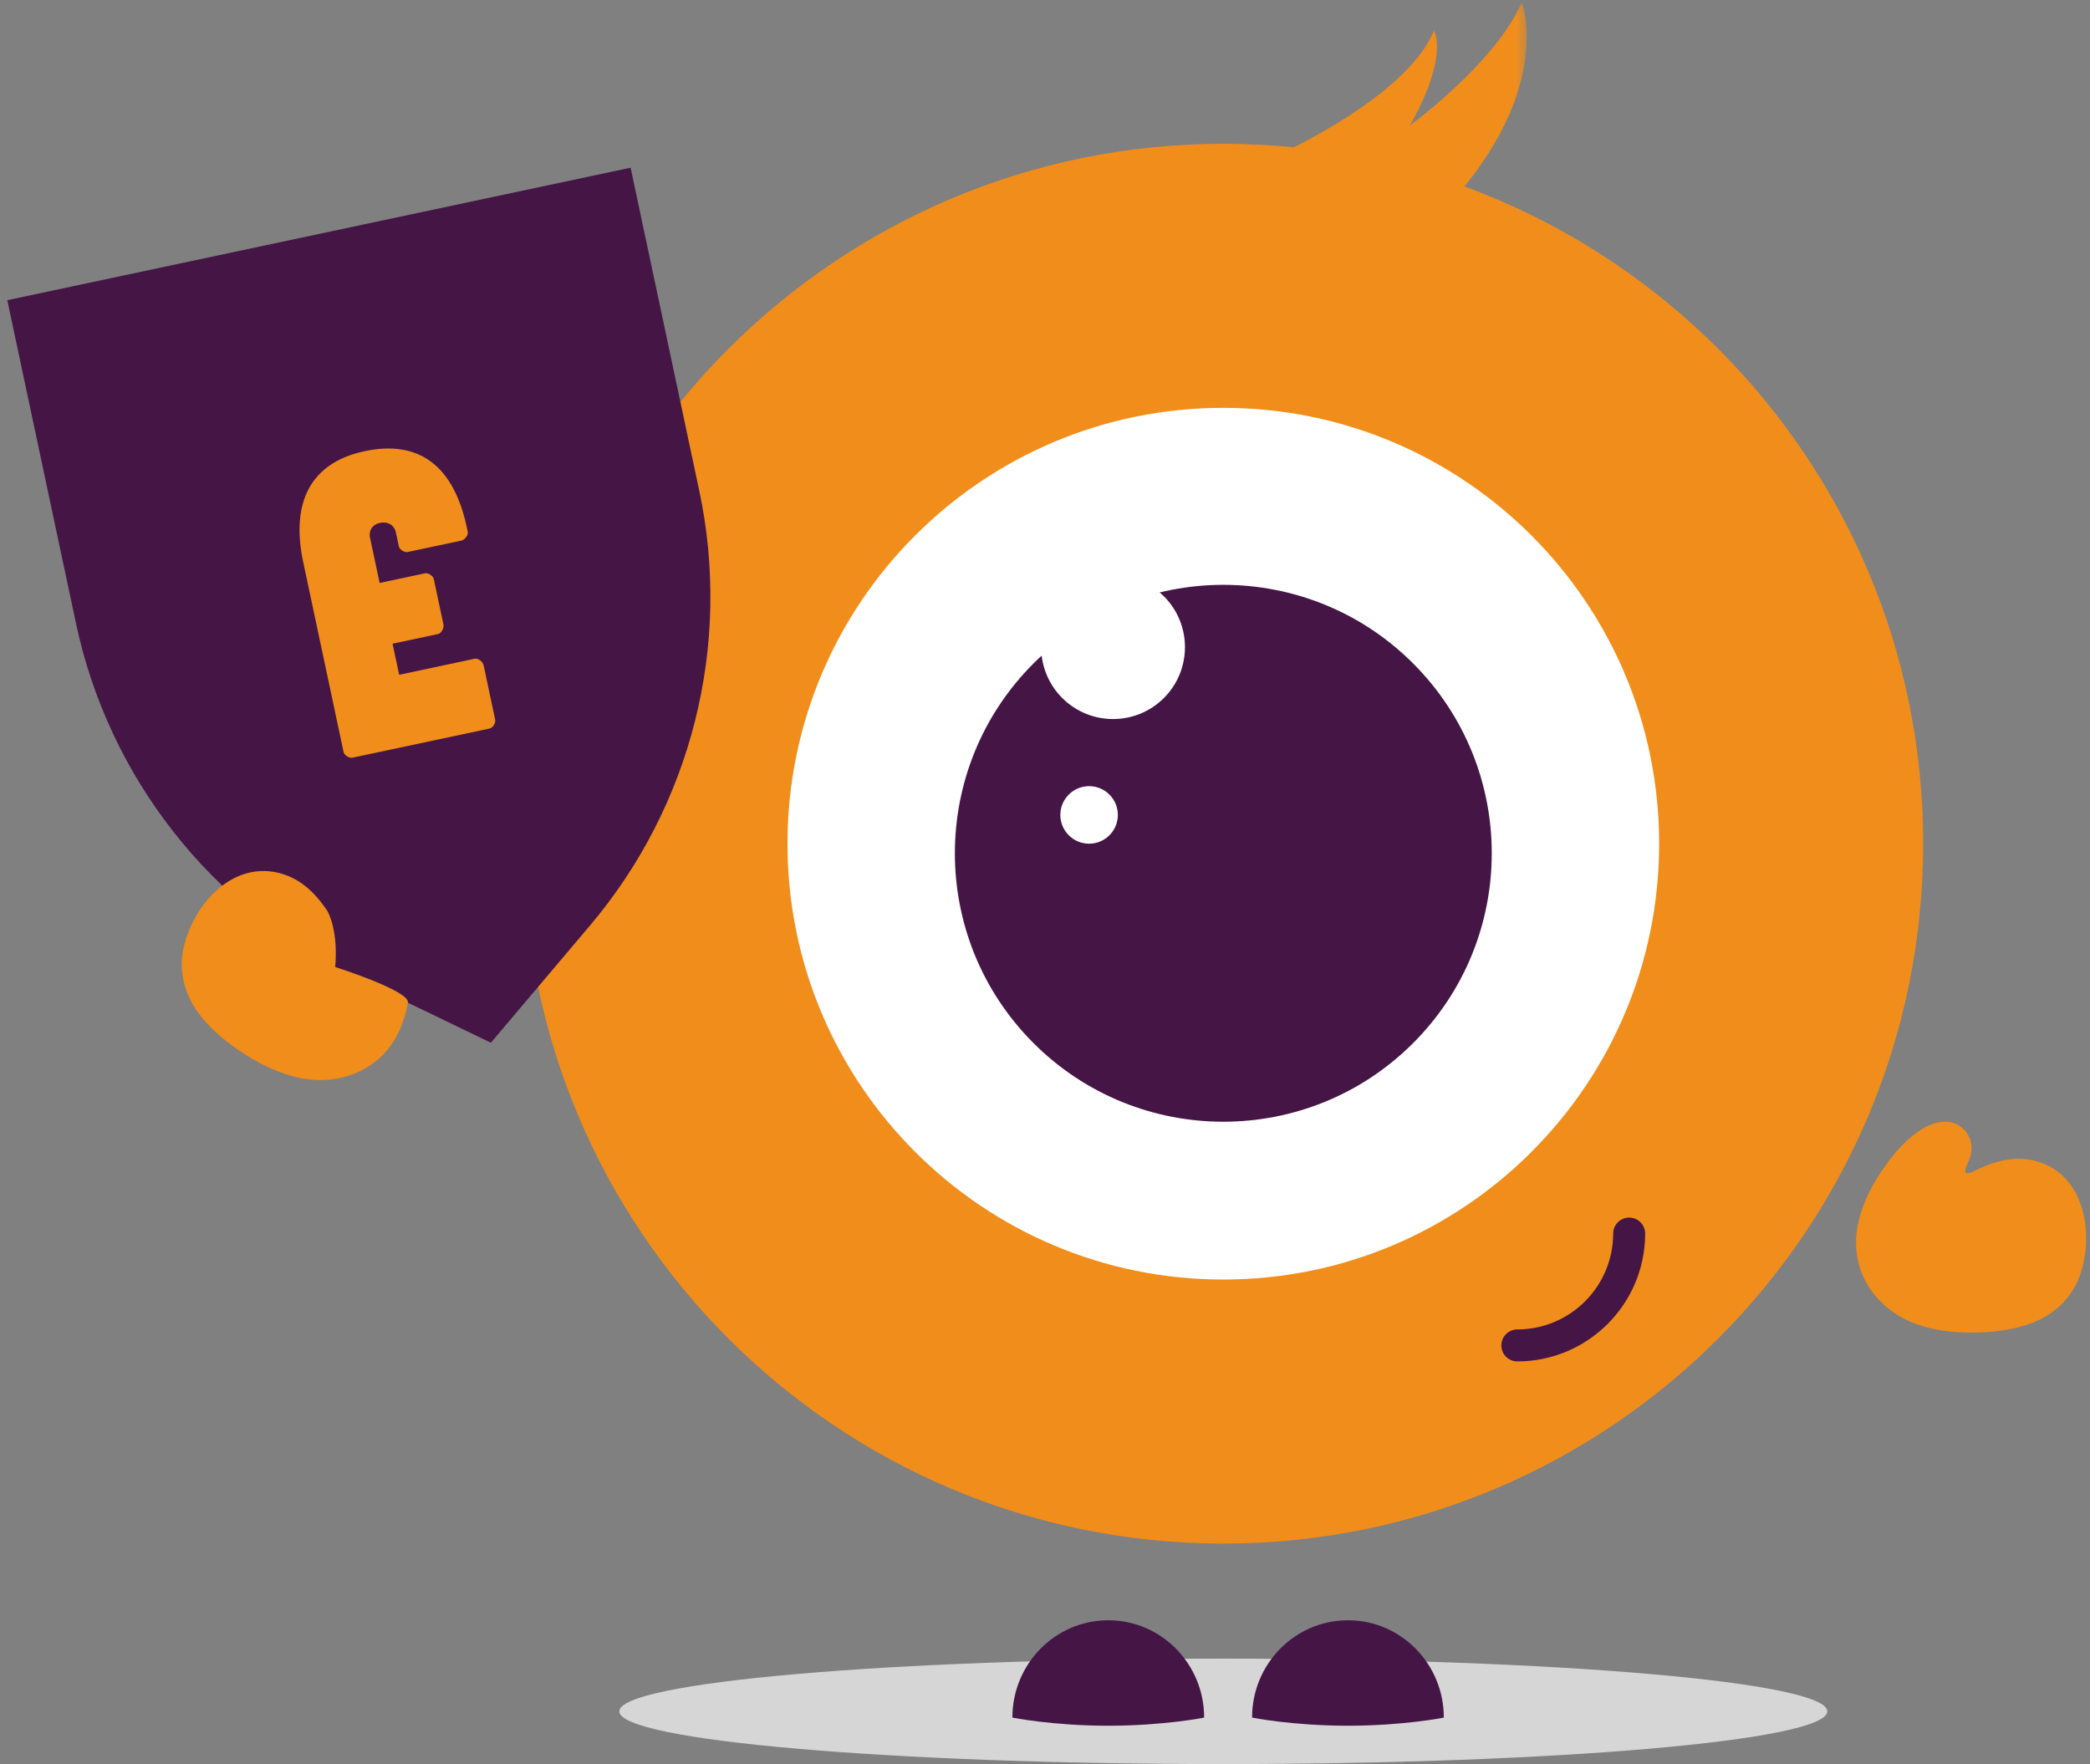 <?xml version="1.0" encoding="UTF-8"?>
<svg width="218px" height="184px" viewBox="0 0 218 184" version="1.1" xmlns="http://www.w3.org/2000/svg" xmlns:xlink="http://www.w3.org/1999/xlink">
    <rect x="0" y="0" width="218" height="184" fill="#808080" stroke="none"/>
    <title>B3C7E1FC-A5F1-4541-B1D4-DF48B61EB913</title>
    <defs>
        <polygon id="path-1" points="0.714 0.215 28.644 0.215 28.644 25.724 0.714 25.724"></polygon>
    </defs>
    <g id="Artboards" stroke="none" stroke-width="1" fill="none" fill-rule="evenodd">
        <g id="Desktop---Home-quote-paths-step-1-(right)-V6" transform="translate(-215, -424)">
            <g id="Payment-protection-coco" transform="translate(215, 424)">
                <path d="M178.599,85.001 C178.599,57.387 156.214,35 128.599,35 C100.985,35 78.599,57.387 78.599,85.001 C78.599,112.613 100.985,135 128.599,135 C156.214,135 178.599,112.613 178.599,85.001" id="Fill-1" fill="#FFFFFF"></path>
                <path d="M82.14,87.999 C82.14,62.894 102.492,42.54 127.599,42.54 C152.705,42.54 173.059,62.894 173.059,87.999 C173.059,113.106 152.705,133.46 127.599,133.46 C102.492,133.46 82.14,113.106 82.14,87.999 M200.599,87.999 C200.599,47.683 167.916,15 127.599,15 C87.282,15 54.599,47.683 54.599,87.999 C54.599,128.317 87.282,161 127.599,161 C167.916,161 200.599,128.317 200.599,87.999" id="Fill-3" fill="#F18E1B"></path>
                <path d="M158.267,142 C157.347,142 156.599,141.253 156.599,140.331 C156.599,139.41 157.347,138.663 158.267,138.663 C163.778,138.663 168.262,134.179 168.262,128.669 C168.262,127.747 169.01,127 169.931,127 C170.852,127 171.599,127.747 171.599,128.669 C171.599,136.019 165.619,142 158.267,142" id="Fill-5" fill="#451546"></path>
                <path d="M147.398,108.799 C158.333,97.864 158.333,80.135 147.398,69.2 C136.464,58.267 118.735,58.267 107.8,69.2 C96.866,80.135 96.866,97.864 107.8,108.799 C118.735,119.734 136.464,119.734 147.398,108.799" id="Fill-7" fill="#451546"></path>
                <path d="M121.402,72.803 C124.331,69.874 124.331,65.125 121.402,62.197 C118.473,59.268 113.724,59.268 110.796,62.197 C107.867,65.125 107.867,69.874 110.796,72.803 C113.724,75.732 118.473,75.732 121.402,72.803" id="Fill-9" fill="#FFFFFF"></path>
                <path d="M115.721,87.122 C116.892,85.95 116.892,84.051 115.721,82.878 C114.549,81.707 112.65,81.707 111.478,82.878 C110.306,84.051 110.306,85.95 111.478,87.122 C112.65,88.293 114.549,88.293 115.721,87.122" id="Fill-11" fill="#FFFFFF"></path>
                <path d="M190.599,178.5 C190.599,181.537 162.393,184 127.599,184 C92.805,184 64.599,181.537 64.599,178.5 C64.599,175.463 92.805,173 127.599,173 C162.393,173 190.599,175.463 190.599,178.5" id="Fill-13" fill="#D6D6D6"></path>
                <path d="M115.599,169 C110.077,169 105.599,173.544 105.599,179.152 C105.599,179.152 109.803,180 115.599,180 C121.395,180 125.599,179.152 125.599,179.152 C125.599,173.544 121.122,169 115.599,169" id="Fill-15" fill="#451546"></path>
                <path d="M140.599,169 C135.077,169 130.599,173.544 130.599,179.152 C130.599,179.152 134.804,180 140.599,180 C146.395,180 150.599,179.152 150.599,179.152 C150.599,173.544 146.122,169 140.599,169" id="Fill-17" fill="#451546"></path>
                <path d="M196.812,121.375 C197.822,119.992 199.014,118.676 200.45,117.784 C201.361,117.217 202.434,116.848 203.511,117.061 C204.401,117.237 205.163,117.927 205.475,118.786 C205.664,119.312 205.688,119.892 205.568,120.436 C205.448,120.992 205.116,121.457 204.998,122.015 C204.824,122.844 206.191,122.003 206.513,121.858 C207.547,121.395 208.636,121.038 209.759,120.911 C211.302,120.735 212.888,121.07 214.205,121.907 C217.657,124.101 218.22,129.144 217.034,132.769 C216.985,132.923 216.931,133.073 216.873,133.223 C216.084,135.268 214.519,136.841 212.548,137.735 C210.68,138.583 208.579,138.899 206.545,138.981 C204.526,139.062 202.464,138.895 200.521,138.317 C197.111,137.303 194.331,134.691 193.717,131.072 C193.191,127.972 194.497,124.801 196.188,122.27 C196.388,121.97 196.596,121.671 196.812,121.375" id="Fill-19" fill="#F18E1B"></path>
                <g id="Group-23" transform="translate(130.599, 0)">
                    <mask id="mask-2" fill="white">
                        <use xlink:href="#path-1"></use>
                    </mask>
                    <g id="Clip-22"></g>
                    <path d="M0.714,17.086 C0.714,17.086 15.861,10.76 18.978,3.194 C18.978,3.194 20.57,5.867 16.458,13.086 C16.458,13.086 25.479,6.52 28.131,0.214 C28.131,0.214 31.933,10.042 18.845,23.087 C10.404,31.501 0.714,17.086 0.714,17.086" id="Fill-21" fill="#F18E1B" mask="url(#mask-2)"></path>
                </g>
                <path d="M9,23.459 L9,57.915 C9,74.338 16.597,89.836 29.577,99.895 L42.234,109.705 L54.891,99.895 C67.871,89.836 75.468,74.338 75.468,57.915 L75.468,23.459 L9,23.459 Z" id="Fill-24" fill="#451546" transform="translate(42.234, 66.582) rotate(-12) translate(-42.234, -66.582) "></path>
                <path d="M39.929,66.958 L39.929,70.273 L47.987,70.273 C48.344,70.273 48.752,70.732 48.752,71.14 L48.752,76.954 C48.752,77.26 48.344,77.718 47.987,77.718 L33.35,77.718 C33.043,77.718 32.584,77.311 32.584,76.954 L32.584,56.706 C32.584,50.382 35.441,46.71 41.255,46.71 C47.273,46.71 50.027,50.382 50.027,56.706 L50.027,57.166 C50.027,57.523 49.568,57.93 49.16,57.93 L43.448,57.93 C43.142,57.93 42.683,57.523 42.683,57.166 L42.683,55.635 C42.683,54.972 42.173,54.36 41.255,54.36 C40.388,54.36 39.929,54.972 39.929,55.635 L39.929,60.48 L44.774,60.48 C45.131,60.48 45.539,60.939 45.539,61.246 L45.539,66.091 C45.539,66.499 45.131,66.958 44.774,66.958 L39.929,66.958 Z" id="Fill-27" fill="#F18E1B" transform="translate(41.306, 62.214) rotate(-12) translate(-41.306, -62.214) "></path>
                <path d="M27.649,98.766 C29.338,95.468 31.184,94.354 31.511,94.208 C32.563,93.741 33.67,93.382 34.812,93.254 C36.381,93.077 37.993,93.414 39.332,94.258 C42.842,96.467 43.415,101.549 42.208,105.201 C42.159,105.356 42.103,105.508 42.045,105.659 C41.243,107.72 39.652,109.304 37.647,110.205 C35.748,111.06 33.612,111.378 31.544,111.46 C29.491,111.542 27.395,111.373 25.419,110.791 C21.952,109.77 19.126,107.138 18.502,103.492 C18.178,101.6 18.537,99.682 19.253,97.897 C19.719,96.735 27.649,98.766 27.649,98.766 Z" id="Fill-19-Copy" fill="#F18E1B" transform="translate(30.582, 102.344) scale(-1, 1) rotate(-32) translate(-30.582, -102.344) "></path>
            </g>
        </g>
    </g>
</svg>